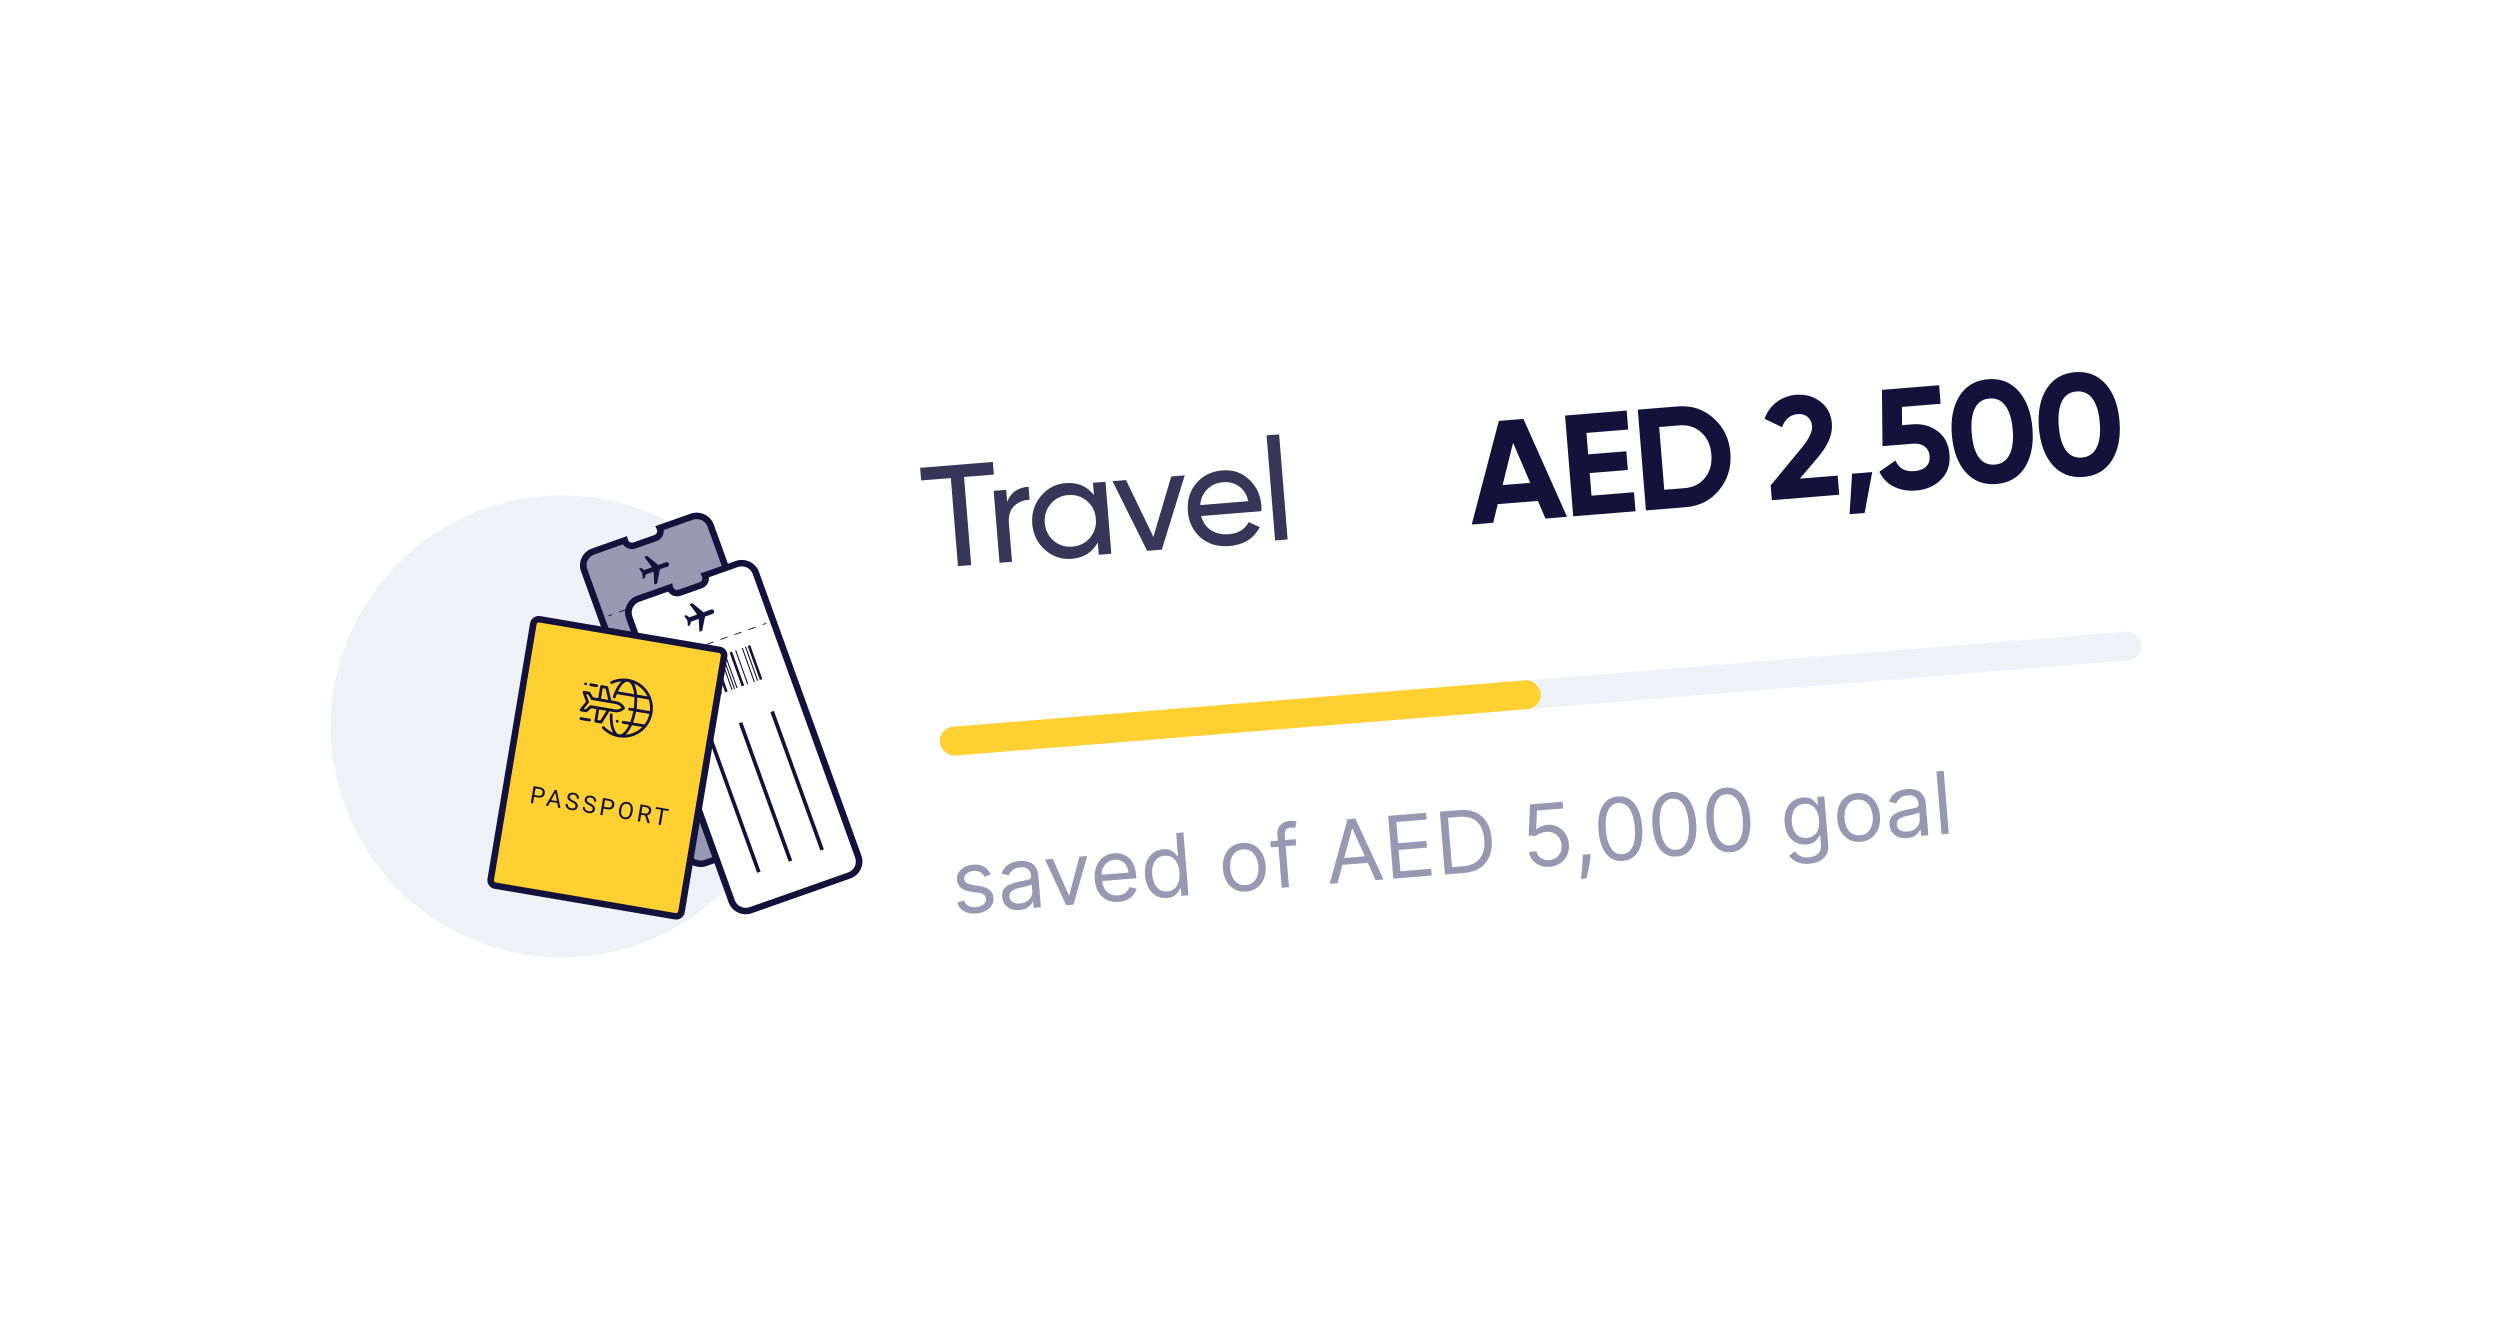 <svg width="274" height="147" viewBox="0 0 274 147" fill="none" xmlns="http://www.w3.org/2000/svg">
<g filter="url(#filter0_d_1_9851)">
<rect x="13.498" y="22.904" width="221.628" height="83.318" rx="18.993" transform="rotate(-4.634 13.498 22.904)" fill="white" shape-rendering="crispEdges"/>
<circle cx="51.571" cy="61.613" r="25.324" transform="rotate(-4.634 51.571 61.613)" fill="#EEF2F6"/>
<path fill-rule="evenodd" clip-rule="evenodd" d="M58.468 41.222C58.475 41.247 58.482 41.272 58.491 41.296C58.642 41.715 59.11 41.933 59.536 41.783L61.847 40.968C62.273 40.818 62.496 40.357 62.344 39.938C62.336 39.913 62.326 39.89 62.315 39.867L65.803 38.637C66.654 38.337 67.589 38.773 67.892 39.611L79.121 70.712C79.423 71.55 78.978 72.473 78.127 72.773L67.338 76.576C66.487 76.876 65.552 76.44 65.249 75.602L54.021 44.501C53.718 43.663 54.163 42.74 55.014 42.44L58.468 41.222Z" fill="#9898B3"/>
<path fill-rule="evenodd" clip-rule="evenodd" d="M67.55 39.729C67.313 39.072 66.583 38.736 65.925 38.968L62.747 40.088C62.802 40.605 62.494 41.114 61.969 41.3L59.657 42.114C59.132 42.3 58.567 42.098 58.276 41.664L55.136 42.772C54.475 43.004 54.124 43.724 54.362 44.382L65.591 75.484C65.828 76.141 66.557 76.477 67.216 76.245L78.005 72.441C78.665 72.209 79.016 71.489 78.779 70.831L67.55 39.729ZM65.681 38.305C66.724 37.938 67.865 38.474 68.233 39.492L79.462 70.594C79.829 71.611 79.291 72.737 78.249 73.104L67.46 76.907C66.416 77.275 65.275 76.739 64.907 75.721L53.679 44.619C53.312 43.602 53.85 42.476 54.892 42.109L58.722 40.758L58.819 41.135C58.823 41.149 58.827 41.163 58.833 41.178C58.919 41.416 59.18 41.534 59.414 41.452L61.725 40.637C61.96 40.554 62.089 40.296 62.002 40.056C61.997 40.041 61.992 40.028 61.985 40.015L61.821 39.666L65.681 38.305Z" fill="#14123B"/>
<path d="M65.285 48.234L65.014 48.331L66.341 52.051L66.612 51.955L65.285 48.234Z" fill="#14123B"/>
<path d="M65.737 48.074L65.625 48.114L66.952 51.835L67.065 51.795L65.737 48.074Z" fill="#14123B"/>
<path d="M64.291 48.589L64.178 48.63L65.505 52.35L65.618 52.31L64.291 48.589Z" fill="#14123B"/>
<path d="M64.563 48.494L64.45 48.535L65.777 52.255L65.89 52.215L64.563 48.494Z" fill="#14123B"/>
<path d="M66.82 47.686L66.707 47.726L68.034 51.446L68.147 51.406L66.82 47.686Z" fill="#14123B"/>
<path d="M66.459 47.817L66.346 47.858L67.674 51.578L67.787 51.538L66.459 47.817Z" fill="#14123B"/>
<path d="M67.274 47.525L67.003 47.621L68.33 51.342L68.601 51.245L67.274 47.525Z" fill="#14123B"/>
<path d="M64.021 48.689L63.908 48.729L65.236 52.449L65.349 52.409L64.021 48.689Z" fill="#14123B"/>
<path d="M61.401 49.625L61.13 49.722L62.458 53.443L62.728 53.346L61.401 49.625Z" fill="#14123B"/>
<path d="M60.649 49.946L60.288 50.075L61.615 53.795L61.976 53.666L60.649 49.946Z" fill="#14123B"/>
<path d="M60.135 50.075L60.023 50.116L61.35 53.836L61.463 53.796L60.135 50.075Z" fill="#14123B"/>
<path d="M59.865 50.174L59.595 50.271L60.922 53.992L61.193 53.895L59.865 50.174Z" fill="#14123B"/>
<path d="M62.306 49.3L62.035 49.397L63.362 53.117L63.633 53.02L62.306 49.3Z" fill="#14123B"/>
<path d="M61.762 49.495L61.491 49.591L62.818 53.312L63.089 53.215L61.762 49.495Z" fill="#14123B"/>
<path d="M62.844 49.106L62.574 49.203L63.901 52.923L64.172 52.826L62.844 49.106Z" fill="#14123B"/>
<path d="M63.478 48.882L63.207 48.979L64.535 52.699L64.805 52.602L63.478 48.882Z" fill="#14123B"/>
<path d="M63.314 43.774C63.36 43.902 63.293 44.053 63.17 44.097L62.324 44.401L62.015 45.956L61.708 46.066L61.633 44.651L60.787 44.955L60.672 45.358L60.441 45.441L60.394 44.826L60.039 44.323L60.27 44.24L60.615 44.476L61.461 44.172L60.617 43.032L60.925 42.922L62.152 43.922L62.998 43.618C63.121 43.574 63.269 43.646 63.314 43.774Z" fill="#14123B"/>
<path fill-rule="evenodd" clip-rule="evenodd" d="M57.093 49.403L56.708 49.539L56.673 49.444L57.059 49.309L57.093 49.403ZM58.634 48.86L57.864 49.132L57.829 49.037L58.6 48.765L58.634 48.86ZM60.175 48.317L59.405 48.588L59.37 48.493L60.141 48.222L60.175 48.317ZM61.717 47.773L60.946 48.045L60.912 47.95L61.682 47.679L61.717 47.773ZM63.258 47.23L62.487 47.502L62.453 47.407L63.224 47.135L63.258 47.23ZM64.799 46.687L64.028 46.958L63.994 46.864L64.765 46.592L64.799 46.687ZM66.34 46.143L65.57 46.415L65.535 46.32L66.306 46.049L66.34 46.143ZM67.881 45.6L67.111 45.872L67.076 45.777L67.847 45.505L67.881 45.6ZM69.037 45.193L68.652 45.328L68.618 45.234L69.003 45.098L69.037 45.193Z" fill="#14123B"/>
<path d="M66.022 56.089L66.407 55.953L71.884 71.125L71.499 71.261L66.022 56.089Z" fill="#14123B"/>
<path d="M62.555 57.312L62.94 57.176L68.417 72.347L68.032 72.483L62.555 57.312Z" fill="#14123B"/>
<path d="M69.49 54.866L69.876 54.73L75.353 69.902L74.968 70.038L69.49 54.866Z" fill="#14123B"/>
<path fill-rule="evenodd" clip-rule="evenodd" d="M63.414 46.403C63.421 46.427 63.428 46.452 63.437 46.477C63.588 46.895 64.056 47.113 64.481 46.963L66.793 46.148C67.219 45.998 67.441 45.537 67.29 45.118C67.281 45.094 67.271 45.07 67.26 45.047L70.749 43.817C71.6 43.517 72.535 43.953 72.838 44.791L84.066 75.893C84.369 76.731 83.924 77.653 83.073 77.953L72.284 81.756C71.433 82.056 70.498 81.621 70.195 80.783L58.966 49.681C58.664 48.843 59.109 47.92 59.96 47.62L63.414 46.403Z" fill="white"/>
<path fill-rule="evenodd" clip-rule="evenodd" d="M72.497 44.908C72.26 44.251 71.531 43.916 70.872 44.148L67.695 45.268C67.749 45.785 67.442 46.294 66.917 46.479L64.605 47.294C64.079 47.479 63.514 47.277 63.223 46.844L60.083 47.951C59.423 48.184 59.072 48.904 59.309 49.562L70.538 80.664C70.775 81.321 71.505 81.657 72.163 81.424L82.952 77.621C83.613 77.388 83.964 76.669 83.726 76.01L72.497 44.908ZM70.628 43.485C71.672 43.117 72.813 43.653 73.181 44.672L84.409 75.774C84.777 76.791 84.238 77.916 83.196 78.284L72.407 82.087C71.364 82.455 70.223 81.919 69.855 80.9L58.626 49.798C58.259 48.781 58.797 47.656 59.839 47.288L63.67 45.938L63.767 46.315C63.771 46.33 63.775 46.344 63.78 46.358C63.866 46.596 64.128 46.714 64.361 46.632L66.673 45.816C66.908 45.734 67.036 45.475 66.95 45.236C66.945 45.222 66.939 45.208 66.933 45.195L66.768 44.846L70.628 43.485Z" fill="#14123B"/>
<path d="M70.233 53.414L69.962 53.511L71.289 57.231L71.56 57.134L70.233 53.414Z" fill="#14123B"/>
<path d="M70.685 53.254L70.572 53.294L71.899 57.015L72.012 56.974L70.685 53.254Z" fill="#14123B"/>
<path d="M69.238 53.769L69.125 53.809L70.453 57.53L70.565 57.489L69.238 53.769Z" fill="#14123B"/>
<path d="M69.51 53.674L69.397 53.714L70.724 57.435L70.837 57.395L69.51 53.674Z" fill="#14123B"/>
<path d="M71.767 52.865L71.654 52.906L72.981 56.626L73.094 56.586L71.767 52.865Z" fill="#14123B"/>
<path d="M71.407 52.997L71.294 53.037L72.621 56.758L72.734 56.717L71.407 52.997Z" fill="#14123B"/>
<path d="M72.221 52.704L71.951 52.801L73.278 56.522L73.549 56.425L72.221 52.704Z" fill="#14123B"/>
<path d="M68.969 53.868L68.856 53.909L70.183 57.629L70.296 57.589L68.969 53.868Z" fill="#14123B"/>
<path d="M66.349 54.805L66.078 54.902L67.405 58.622L67.676 58.526L66.349 54.805Z" fill="#14123B"/>
<path d="M65.596 55.125L65.235 55.254L66.562 58.975L66.923 58.846L65.596 55.125Z" fill="#14123B"/>
<path d="M65.083 55.255L64.97 55.295L66.297 59.016L66.41 58.976L65.083 55.255Z" fill="#14123B"/>
<path d="M64.813 55.354L64.542 55.451L65.869 59.172L66.14 59.075L64.813 55.354Z" fill="#14123B"/>
<path d="M67.253 54.48L66.982 54.576L68.309 58.297L68.581 58.2L67.253 54.48Z" fill="#14123B"/>
<path d="M66.709 54.674L66.438 54.771L67.766 58.492L68.036 58.395L66.709 54.674Z" fill="#14123B"/>
<path d="M67.792 54.286L67.521 54.383L68.848 58.103L69.119 58.006L67.792 54.286Z" fill="#14123B"/>
<path d="M68.426 54.062L68.155 54.159L69.482 57.879L69.753 57.782L68.426 54.062Z" fill="#14123B"/>
<path d="M68.26 48.954C68.305 49.082 68.239 49.233 68.115 49.277L67.27 49.581L66.961 51.136L66.653 51.246L66.579 49.831L65.733 50.135L65.617 50.538L65.387 50.621L65.34 50.007L64.985 49.503L65.216 49.42L65.561 49.656L66.406 49.352L65.563 48.213L65.871 48.102L67.098 49.102L67.943 48.798C68.067 48.754 68.215 48.827 68.26 48.954Z" fill="#14123B"/>
<path fill-rule="evenodd" clip-rule="evenodd" d="M62.04 54.583L61.655 54.719L61.621 54.624L62.006 54.488L62.04 54.583ZM63.581 54.04L62.811 54.311L62.777 54.217L63.547 53.945L63.581 54.04ZM65.123 53.496L64.352 53.768L64.318 53.673L65.088 53.402L65.123 53.496ZM66.664 52.953L65.893 53.225L65.859 53.13L66.63 52.858L66.664 52.953ZM68.205 52.41L67.434 52.681L67.4 52.587L68.171 52.315L68.205 52.41ZM69.746 51.866L68.976 52.138L68.941 52.043L69.712 51.772L69.746 51.866ZM71.287 51.323L70.517 51.595L70.483 51.5L71.253 51.228L71.287 51.323ZM72.829 50.78L72.058 51.051L72.024 50.957L72.794 50.685L72.829 50.78ZM73.984 50.372L73.599 50.508L73.565 50.413L73.95 50.278L73.984 50.372Z" fill="#14123B"/>
<path d="M70.967 61.27L71.352 61.134L76.829 76.306L76.444 76.442L70.967 61.27Z" fill="#14123B"/>
<path d="M67.5 62.492L67.885 62.356L73.362 77.528L72.977 77.664L67.5 62.492Z" fill="#14123B"/>
<path d="M74.436 60.047L74.821 59.911L80.298 75.083L79.913 75.219L74.436 60.047Z" fill="#14123B"/>
<path d="M48.454 50.362L43.783 78.379C43.728 78.705 43.947 79.014 44.271 79.07L64.006 82.424C64.33 82.479 64.636 82.259 64.691 81.933L69.362 53.916C69.417 53.59 69.198 53.281 68.874 53.226L49.139 49.872C48.815 49.816 48.508 50.036 48.454 50.362Z" fill="#FFD032"/>
<path fill-rule="evenodd" clip-rule="evenodd" d="M44.139 78.44C44.114 78.584 44.211 78.701 44.328 78.721L64.063 82.076C64.18 82.096 64.31 82.016 64.334 81.873L69.005 53.856C69.029 53.712 68.933 53.594 68.816 53.574L49.081 50.22C48.964 50.2 48.834 50.279 48.81 50.423L44.139 78.44ZM44.212 79.418C43.682 79.328 43.341 78.827 43.426 78.319L48.097 50.302C48.182 49.793 48.666 49.433 49.197 49.524L68.932 52.878C69.462 52.968 69.803 53.468 69.718 53.977L65.047 81.994C64.962 82.502 64.478 82.862 63.947 82.772L44.212 79.418Z" fill="#14123B"/>
<path d="M49.607 68.517C49.511 68.394 49.363 68.315 49.16 68.28L48.482 68.165L48.175 70.014L48.418 70.055L48.538 69.332L48.972 69.405C49.178 69.44 49.347 69.419 49.473 69.34C49.601 69.263 49.679 69.134 49.711 68.954C49.739 68.784 49.705 68.639 49.607 68.517V68.517ZM49.468 68.914C49.448 69.032 49.398 69.115 49.319 69.165C49.24 69.213 49.136 69.227 49.007 69.205L48.571 69.132L48.693 68.406L49.142 68.483C49.261 68.505 49.35 68.555 49.408 68.634C49.466 68.71 49.486 68.805 49.468 68.914V68.914Z" fill="#14123B"/>
<path d="M51.029 68.599L50.815 68.562L49.806 70.291L50.056 70.334L50.308 69.878L51.079 70.01L51.172 70.522L51.423 70.566L51.029 68.599V68.599ZM50.415 69.692L50.87 68.88L51.04 69.799L50.415 69.692Z" fill="#14123B"/>
<path d="M53.459 69.562C53.475 69.46 53.462 69.36 53.423 69.264C53.383 69.169 53.318 69.088 53.227 69.022C53.138 68.955 53.03 68.912 52.903 68.891C52.717 68.859 52.56 68.881 52.429 68.956C52.296 69.033 52.219 69.143 52.194 69.288C52.173 69.417 52.202 69.533 52.281 69.638C52.363 69.742 52.501 69.841 52.699 69.936C52.857 70.012 52.963 70.079 53.017 70.141C53.073 70.201 53.091 70.276 53.077 70.368C53.062 70.458 53.016 70.523 52.938 70.564C52.861 70.605 52.759 70.615 52.633 70.594C52.494 70.57 52.389 70.52 52.319 70.439C52.249 70.361 52.222 70.265 52.24 70.155L51.997 70.113C51.979 70.221 51.992 70.321 52.038 70.415C52.083 70.51 52.156 70.593 52.256 70.659C52.36 70.726 52.473 70.771 52.597 70.791C52.793 70.824 52.956 70.806 53.087 70.736C53.218 70.667 53.295 70.555 53.319 70.405C53.337 70.312 53.33 70.227 53.299 70.151C53.268 70.074 53.216 70.002 53.137 69.935C53.061 69.87 52.95 69.8 52.803 69.731C52.658 69.664 52.557 69.595 52.503 69.533C52.449 69.471 52.426 69.402 52.44 69.327C52.454 69.232 52.502 69.164 52.577 69.124C52.652 69.081 52.749 69.07 52.87 69.09C52.999 69.112 53.091 69.161 53.151 69.237C53.212 69.314 53.234 69.408 53.214 69.52L53.459 69.562V69.562Z" fill="#14123B"/>
<path d="M55.342 69.881C55.358 69.779 55.347 69.679 55.308 69.584C55.268 69.489 55.203 69.408 55.112 69.341C55.021 69.277 54.912 69.232 54.786 69.21C54.602 69.181 54.443 69.201 54.312 69.278C54.181 69.353 54.102 69.463 54.079 69.61C54.055 69.737 54.087 69.853 54.166 69.957C54.245 70.061 54.386 70.161 54.582 70.256C54.74 70.331 54.846 70.402 54.902 70.461C54.956 70.521 54.976 70.595 54.962 70.688C54.945 70.778 54.901 70.843 54.824 70.883C54.746 70.924 54.644 70.935 54.515 70.913C54.379 70.89 54.274 70.839 54.204 70.759C54.132 70.681 54.105 70.587 54.125 70.475L53.882 70.433C53.864 70.54 53.877 70.643 53.921 70.735C53.968 70.83 54.041 70.912 54.141 70.978C54.242 71.046 54.356 71.091 54.482 71.113C54.676 71.144 54.838 71.126 54.97 71.056C55.101 70.986 55.18 70.874 55.205 70.725C55.219 70.632 55.212 70.547 55.184 70.47C55.153 70.394 55.099 70.322 55.022 70.254C54.943 70.189 54.833 70.12 54.688 70.053C54.543 69.983 54.442 69.915 54.388 69.853C54.331 69.791 54.311 69.721 54.324 69.646C54.339 69.552 54.385 69.484 54.46 69.443C54.537 69.4 54.634 69.39 54.753 69.41C54.882 69.431 54.976 69.48 55.036 69.557C55.096 69.633 55.116 69.727 55.099 69.84L55.342 69.881V69.881Z" fill="#14123B"/>
<path d="M57.221 69.811C57.123 69.688 56.975 69.609 56.774 69.576L56.097 69.461L55.787 71.308L56.03 71.349L56.15 70.626L56.584 70.699C56.792 70.734 56.959 70.713 57.085 70.636C57.213 70.557 57.293 70.43 57.323 70.25C57.351 70.081 57.317 69.933 57.221 69.811ZM57.08 70.211C57.06 70.326 57.01 70.408 56.931 70.459C56.852 70.507 56.748 70.523 56.619 70.499L56.182 70.426L56.305 69.7L56.754 69.777C56.873 69.799 56.963 69.851 57.02 69.928C57.078 70.007 57.098 70.101 57.08 70.211Z" fill="#14123B"/>
<path d="M59.335 70.415C59.296 70.268 59.228 70.151 59.128 70.061C59.028 69.97 58.903 69.911 58.757 69.886C58.61 69.861 58.477 69.877 58.352 69.929C58.229 69.983 58.123 70.073 58.038 70.198C57.956 70.325 57.899 70.475 57.87 70.655L57.846 70.787C57.819 70.962 57.824 71.121 57.865 71.263C57.906 71.405 57.974 71.523 58.075 71.613C58.175 71.703 58.297 71.762 58.441 71.785C58.59 71.81 58.725 71.796 58.849 71.745C58.971 71.693 59.075 71.606 59.157 71.481C59.24 71.356 59.296 71.204 59.328 71.022L59.346 70.904C59.377 70.725 59.372 70.563 59.335 70.415V70.415ZM59.105 70.862L59.084 70.997C59.045 71.212 58.972 71.368 58.868 71.47C58.763 71.569 58.632 71.605 58.475 71.578C58.322 71.553 58.208 71.472 58.14 71.334C58.07 71.197 58.056 71.024 58.09 70.812L58.114 70.674C58.151 70.467 58.224 70.314 58.33 70.211C58.437 70.109 58.568 70.069 58.72 70.096C58.879 70.123 58.99 70.202 59.06 70.334C59.127 70.467 59.143 70.643 59.105 70.862Z" fill="#14123B"/>
<path d="M61.267 70.485C61.172 70.372 61.02 70.299 60.813 70.261L60.206 70.16L59.896 72.007L60.141 72.048L60.264 71.3L60.696 71.373L60.97 72.191L61.23 72.233L61.234 72.218L60.932 71.362C61.05 71.337 61.146 71.288 61.223 71.213C61.298 71.138 61.346 71.043 61.364 70.928C61.396 70.748 61.362 70.598 61.267 70.485V70.485ZM61.121 70.886C61.105 70.991 61.055 71.069 60.974 71.12C60.892 71.17 60.791 71.186 60.671 71.164L60.299 71.1L60.416 70.399L60.786 70.463C60.915 70.484 61.007 70.533 61.064 70.605C61.121 70.677 61.141 70.771 61.121 70.886V70.886Z" fill="#14123B"/>
<path d="M63.039 70.642L61.898 70.447L61.863 70.646L62.453 70.746L62.178 72.395L62.419 72.435L62.694 70.786L63.1 70.856L63.284 70.888L63.317 70.688L63.039 70.642Z" fill="#14123B"/>
<path d="M60.959 57.727C60.476 57.047 59.777 56.604 59.015 56.436C58.344 56.289 57.628 56.357 56.969 56.669C56.891 56.705 56.857 56.798 56.893 56.877C56.931 56.953 57.021 56.987 57.099 56.951C57.427 56.797 57.769 56.707 58.115 56.682C58.042 56.747 57.969 56.822 57.898 56.909C57.615 57.252 57.367 57.745 57.177 58.336C57.15 58.417 57.196 58.505 57.276 58.533C57.359 58.558 57.446 58.514 57.471 58.433C57.513 58.309 57.554 58.188 57.599 58.073L59.529 58.402C59.545 58.787 59.523 59.208 59.46 59.639L59.033 59.565C58.949 59.552 58.868 59.608 58.855 59.693C58.84 59.778 58.898 59.859 58.982 59.872L59.409 59.946C59.329 60.373 59.212 60.779 59.073 61.138L58.316 61.01C58.232 60.994 58.151 61.053 58.138 61.137C58.123 61.222 58.181 61.301 58.265 61.317L58.945 61.431C58.878 61.572 58.808 61.704 58.732 61.825C58.459 62.261 58.166 62.502 57.911 62.5C57.874 62.493 57.837 62.487 57.797 62.48C57.377 62.342 57.103 61.465 57.142 60.346C57.145 60.26 57.078 60.189 56.992 60.186C56.906 60.183 56.833 60.251 56.83 60.335C56.811 60.976 56.882 61.544 57.037 61.98C57.078 62.095 57.123 62.197 57.175 62.289C56.83 62.14 56.509 61.919 56.236 61.634C56.177 61.57 56.079 61.568 56.018 61.627C55.954 61.686 55.952 61.785 56.011 61.849C56.49 62.352 57.119 62.685 57.801 62.802L57.803 62.802C57.875 62.813 57.947 62.825 58.021 62.831C58.795 62.909 59.571 62.701 60.205 62.248C60.337 62.154 60.46 62.05 60.576 61.94C61.068 61.459 61.394 60.837 61.512 60.145C61.653 59.291 61.456 58.433 60.959 57.727V57.727ZM60.707 57.907C60.801 58.043 60.883 58.184 60.954 58.328L59.82 58.134C59.802 57.937 59.772 57.747 59.733 57.57C59.673 57.312 59.591 57.094 59.494 56.917C59.966 57.125 60.389 57.46 60.707 57.907V57.907ZM57.727 57.78C57.852 57.513 57.992 57.283 58.137 57.106C58.373 56.821 58.614 56.681 58.817 56.716C58.946 56.737 59.066 56.829 59.169 56.98C59.277 57.137 59.366 57.361 59.43 57.639C59.461 57.779 59.485 57.925 59.503 58.081L59.48 58.078L57.727 57.78ZM60.025 61.994C59.584 62.308 59.077 62.485 58.564 62.524C58.712 62.389 58.856 62.212 58.995 61.991C59.09 61.838 59.179 61.669 59.26 61.485L60.396 61.678C60.283 61.793 60.157 61.897 60.025 61.994V61.994ZM60.638 61.403L60.412 61.364L59.383 61.189C59.522 60.826 59.634 60.423 59.714 59.997L60.039 60.052L61.175 60.246C61.083 60.672 60.899 61.066 60.638 61.403V61.403ZM61.229 59.939L59.946 59.72L59.765 59.69C59.788 59.543 59.803 59.399 59.816 59.258C59.84 58.98 59.847 58.711 59.839 58.456L61.094 58.669C61.23 59.074 61.277 59.506 61.229 59.939V59.939Z" fill="#14123B"/>
<path d="M57.775 60.963C57.75 60.93 57.714 60.906 57.674 60.899C57.635 60.893 57.591 60.901 57.559 60.926C57.527 60.951 57.503 60.987 57.496 61.027C57.49 61.067 57.498 61.111 57.523 61.143C57.547 61.175 57.584 61.2 57.623 61.206C57.663 61.213 57.706 61.205 57.739 61.18C57.771 61.155 57.795 61.118 57.801 61.079C57.808 61.039 57.8 60.995 57.775 60.963Z" fill="#14123B"/>
<path d="M58.473 59.532C58.285 59.175 57.94 58.925 57.545 58.856L56.99 58.763L56.657 57.312C56.642 57.252 56.594 57.204 56.532 57.194L55.954 57.096C55.87 57.083 55.791 57.139 55.776 57.224L55.561 58.519L55.003 58.424L54.693 57.888C54.67 57.848 54.628 57.822 54.584 57.813L54.033 57.72C53.978 57.709 53.924 57.731 53.888 57.773C53.855 57.815 53.845 57.875 53.864 57.925L54.219 58.904L53.566 59.711C53.53 59.753 53.52 59.813 53.541 59.865C53.56 59.915 53.605 59.954 53.66 59.964L54.21 60.057C54.255 60.063 54.3 60.052 54.337 60.022L54.803 59.618L55.361 59.713L55.146 61.008C55.131 61.093 55.189 61.175 55.273 61.188L55.849 61.286C55.911 61.298 55.972 61.269 56.007 61.217L56.79 59.956L57.346 60.049C57.453 60.068 57.558 60.072 57.663 60.063C57.952 60.04 58.228 59.921 58.442 59.719C58.492 59.671 58.505 59.593 58.473 59.532ZM56.057 57.43L56.377 57.485L56.66 58.706L55.866 58.571L56.057 57.43ZM55.798 60.963L55.475 60.908L55.667 59.764L56.46 59.899L55.798 60.963ZM57.397 59.742L54.807 59.302C54.807 59.302 54.789 59.296 54.78 59.294C54.735 59.291 54.692 59.304 54.66 59.331L54.189 59.736L53.973 59.7L54.514 59.033C54.55 58.99 54.559 58.933 54.541 58.88L54.245 58.072L54.461 58.109L54.774 58.647C54.796 58.685 54.833 58.711 54.875 58.72L54.905 58.725L57.495 59.166C57.752 59.209 57.985 59.357 58.134 59.569C57.924 59.722 57.655 59.785 57.397 59.742V59.742Z" fill="#14123B"/>
<path d="M54.313 56.862C54.288 56.83 54.252 56.805 54.212 56.799C54.173 56.792 54.129 56.801 54.097 56.825C54.065 56.85 54.041 56.887 54.034 56.926C54.028 56.966 54.036 57.01 54.061 57.042C54.086 57.075 54.122 57.099 54.161 57.106C54.201 57.112 54.245 57.104 54.277 57.079C54.309 57.054 54.333 57.018 54.34 56.978C54.346 56.938 54.338 56.895 54.313 56.862Z" fill="#14123B"/>
<path d="M55.416 57.004L54.767 56.894C54.682 56.879 54.601 56.937 54.588 57.022C54.576 57.106 54.631 57.188 54.715 57.201L55.365 57.31C55.45 57.326 55.531 57.268 55.543 57.183C55.556 57.098 55.501 57.017 55.416 57.004Z" fill="#14123B"/>
<path d="M54.637 60.764L53.695 60.604C53.61 60.589 53.529 60.647 53.517 60.731C53.504 60.816 53.559 60.898 53.644 60.911L54.586 61.071C54.671 61.086 54.752 61.028 54.764 60.943C54.777 60.858 54.721 60.777 54.637 60.764Z" fill="#14123B"/>
<path d="M98.814 32.626L98.926 34.015L95.66 34.279L96.443 43.934L94.992 44.052L94.209 34.397L90.959 34.66L90.847 33.272L98.814 32.626ZM100.386 37.009C100.759 35.994 101.54 35.438 102.729 35.342L102.845 36.778C102.169 36.801 101.605 37.026 101.153 37.455C100.701 37.883 100.51 38.528 100.579 39.391L100.918 43.571L99.546 43.683L98.906 35.795L100.279 35.683L100.386 37.009ZM109.788 34.913L111.161 34.801L111.8 42.689L110.428 42.801L110.318 41.444C109.719 42.541 108.767 43.142 107.463 43.247C106.358 43.337 105.385 43.014 104.542 42.277C103.698 41.531 103.229 40.579 103.135 39.422C103.041 38.265 103.351 37.255 104.065 36.393C104.777 35.52 105.686 35.039 106.79 34.949C108.094 34.843 109.13 35.284 109.898 36.269L109.788 34.913ZM107.529 41.908C108.328 41.843 108.974 41.521 109.467 40.941C109.959 40.351 110.173 39.656 110.108 38.857C110.043 38.057 109.721 37.411 109.141 36.918C108.56 36.415 107.87 36.196 107.071 36.26C106.282 36.324 105.642 36.651 105.15 37.242C104.657 37.822 104.443 38.511 104.508 39.311C104.572 40.11 104.895 40.761 105.476 41.265C106.056 41.758 106.74 41.972 107.529 41.908ZM118.368 34.217L119.851 34.097L117.335 42.241L115.726 42.371L111.931 34.739L113.414 34.619L116.411 40.839L118.368 34.217ZM121.642 38.557C121.836 39.251 122.201 39.772 122.737 40.12C123.284 40.467 123.931 40.611 124.678 40.55C125.719 40.466 126.445 40.02 126.856 39.214L128.077 39.782C127.406 41.033 126.297 41.721 124.751 41.846C123.499 41.948 122.448 41.641 121.596 40.927C120.754 40.201 120.284 39.239 120.187 38.04C120.09 36.851 120.394 35.832 121.098 34.981C121.802 34.13 122.764 33.655 123.984 33.556C125.141 33.462 126.115 33.796 126.907 34.557C127.709 35.307 128.157 36.256 128.25 37.402C128.266 37.602 128.267 37.808 128.252 38.021L121.642 38.557ZM124.089 34.849C123.352 34.909 122.759 35.169 122.31 35.629C121.859 36.078 121.604 36.654 121.545 37.358L126.814 36.931C126.638 36.194 126.297 35.65 125.792 35.299C125.288 34.948 124.72 34.798 124.089 34.849ZM129.751 41.234L128.818 29.718L130.19 29.607L131.124 41.123L129.751 41.234Z" fill="#373659"/>
<path d="M159.38 38.833L158.556 36.899L154.154 37.256L153.653 39.297L151.302 39.488L154.272 28.131L156.97 27.913L161.746 38.641L159.38 38.833ZM154.684 35.164L157.713 34.919L155.832 30.53L154.684 35.164ZM164.432 36.327L169.086 35.95L169.255 38.033L162.424 38.586L161.529 27.543L168.281 26.996L168.45 29.078L163.875 29.449L164.065 31.8L168.246 31.461L168.412 33.512L164.231 33.851L164.432 36.327ZM173.886 26.542C175.4 26.419 176.705 26.848 177.801 27.828C178.907 28.808 179.524 30.076 179.65 31.632C179.776 33.189 179.372 34.54 178.438 35.684C177.514 36.829 176.295 37.462 174.781 37.585L170.395 37.94L169.5 26.897L173.886 26.542ZM174.612 35.502C175.569 35.425 176.322 35.046 176.87 34.367C177.418 33.676 177.65 32.821 177.567 31.801C177.485 30.781 177.118 29.98 176.467 29.397C175.816 28.804 175.012 28.546 174.054 28.624L171.846 28.803L172.403 35.681L174.612 35.502ZM184.197 36.822L184.066 35.197L187.521 31.01C188.291 30.058 188.652 29.288 188.605 28.699C188.57 28.268 188.405 27.932 188.11 27.691C187.826 27.45 187.473 27.346 187.053 27.38C186.222 27.447 185.641 27.928 185.312 28.823L183.395 27.899C183.68 27.113 184.133 26.494 184.753 26.042C185.372 25.589 186.071 25.332 186.85 25.268C187.849 25.188 188.732 25.434 189.498 26.007C190.263 26.569 190.689 27.382 190.775 28.444C190.868 29.59 190.359 30.817 189.247 32.125L187.261 34.461L191.41 34.125L191.58 36.223L184.197 36.822ZM195.194 33.739L194.366 38.221L192.71 38.355L192.986 33.918L195.194 33.739ZM199.603 28.506C200.665 28.42 201.585 28.669 202.362 29.252C203.139 29.824 203.574 30.678 203.666 31.814C203.758 32.95 203.446 33.869 202.73 34.573C202.025 35.276 201.12 35.672 200.016 35.762C199.122 35.834 198.317 35.698 197.601 35.354C196.885 35.01 196.343 34.461 195.975 33.707L197.748 32.468C198.093 33.329 198.792 33.717 199.843 33.632C200.401 33.587 200.821 33.42 201.105 33.133C201.398 32.834 201.526 32.453 201.489 31.99C201.452 31.538 201.27 31.187 200.943 30.939C200.616 30.69 200.189 30.587 199.663 30.629L196.319 30.901L196.263 24.728L202.526 24.22L202.691 26.255L198.448 26.599L198.467 28.599L199.603 28.506ZM208.805 35.049C207.427 35.161 206.302 34.728 205.429 33.751C204.565 32.762 204.063 31.4 203.923 29.665C203.782 27.93 204.058 26.51 204.752 25.405C205.456 24.29 206.497 23.676 207.874 23.564C209.263 23.452 210.389 23.89 211.252 24.879C212.115 25.857 212.616 27.213 212.757 28.949C212.898 30.684 212.622 32.109 211.928 33.224C211.235 34.328 210.194 34.937 208.805 35.049ZM206.886 32.14C207.314 32.719 207.896 32.979 208.633 32.92C209.369 32.86 209.901 32.505 210.229 31.853C210.568 31.201 210.69 30.291 210.596 29.124C210.5 27.946 210.233 27.063 209.793 26.474C209.364 25.884 208.782 25.619 208.046 25.678C207.309 25.738 206.777 26.093 206.449 26.745C206.121 27.396 206.004 28.311 206.1 29.488C206.195 30.666 206.457 31.55 206.886 32.14ZM218.348 34.276C216.97 34.388 215.845 33.955 214.971 32.977C214.108 31.989 213.606 30.627 213.465 28.892C213.324 27.156 213.601 25.736 214.295 24.632C214.999 23.516 216.039 22.903 217.417 22.791C218.805 22.678 219.931 23.117 220.795 24.105C221.657 25.083 222.159 26.44 222.3 28.175C222.44 29.911 222.164 31.336 221.471 32.451C220.777 33.555 219.736 34.163 218.348 34.276ZM216.429 31.367C216.857 31.946 217.439 32.206 218.175 32.146C218.911 32.087 219.444 31.731 219.772 31.08C220.111 30.428 220.233 29.518 220.138 28.351C220.043 27.173 219.775 26.289 219.336 25.7C218.907 25.11 218.325 24.845 217.588 24.905C216.852 24.965 216.32 25.32 215.992 25.971C215.663 26.622 215.547 27.537 215.642 28.715C215.738 29.893 216 30.777 216.429 31.367Z" fill="#14123B"/>
<rect x="92.871" y="61.778" width="132.161" height="3.166" rx="1.583" transform="rotate(-4.634 92.871 61.778)" fill="#EEF2F6"/>
<rect x="92.871" y="61.778" width="66.081" height="3.166" rx="1.583" transform="rotate(-4.634 92.871 61.778)" fill="#FFD032"/>
<path d="M98.585 77.846L97.889 78.105C97.835 77.99 97.759 77.88 97.663 77.775C97.569 77.668 97.444 77.583 97.29 77.521C97.136 77.459 96.944 77.437 96.713 77.456C96.397 77.482 96.14 77.576 95.941 77.739C95.744 77.899 95.655 78.09 95.673 78.312C95.689 78.509 95.773 78.659 95.926 78.762C96.079 78.864 96.31 78.941 96.621 78.993L97.403 79.119C97.874 79.194 98.232 79.337 98.477 79.55C98.722 79.76 98.859 80.045 98.888 80.406C98.912 80.702 98.848 80.973 98.697 81.22C98.547 81.467 98.327 81.67 98.035 81.829C97.744 81.988 97.397 82.083 96.996 82.116C96.47 82.159 96.025 82.08 95.661 81.879C95.297 81.678 95.052 81.362 94.924 80.93L95.662 80.681C95.756 80.953 95.909 81.151 96.119 81.273C96.332 81.396 96.601 81.444 96.926 81.418C97.296 81.388 97.583 81.286 97.788 81.111C97.995 80.934 98.089 80.735 98.071 80.513C98.056 80.334 97.981 80.189 97.846 80.078C97.711 79.965 97.51 79.888 97.246 79.849L96.369 79.717C95.887 79.643 95.525 79.498 95.284 79.281C95.046 79.061 94.912 78.773 94.883 78.416C94.859 78.125 94.92 77.861 95.066 77.624C95.213 77.386 95.424 77.192 95.698 77.041C95.975 76.89 96.295 76.8 96.658 76.77C97.169 76.729 97.579 76.808 97.888 77.009C98.2 77.209 98.433 77.488 98.585 77.846ZM101.728 81.746C101.4 81.772 101.099 81.735 100.822 81.633C100.545 81.529 100.319 81.366 100.143 81.144C99.967 80.919 99.865 80.638 99.838 80.302C99.814 80.006 99.853 79.762 99.954 79.569C100.056 79.373 100.2 79.215 100.386 79.094C100.572 78.973 100.781 78.877 101.012 78.806C101.246 78.733 101.481 78.671 101.718 78.62C102.028 78.555 102.28 78.504 102.474 78.468C102.669 78.429 102.809 78.381 102.895 78.322C102.983 78.263 103.021 78.17 103.011 78.042L103.009 78.015C102.982 77.683 102.87 77.433 102.674 77.264C102.48 77.095 102.2 77.025 101.835 77.055C101.456 77.085 101.166 77.192 100.964 77.376C100.762 77.559 100.625 77.748 100.553 77.943L99.779 77.736C99.888 77.411 100.047 77.152 100.257 76.959C100.469 76.764 100.705 76.621 100.967 76.529C101.23 76.436 101.491 76.379 101.751 76.358C101.917 76.344 102.109 76.349 102.327 76.372C102.548 76.392 102.764 76.455 102.975 76.559C103.189 76.664 103.373 76.833 103.527 77.066C103.682 77.3 103.775 77.621 103.809 78.031L104.084 81.433L103.291 81.497L103.234 80.798L103.194 80.802C103.149 80.918 103.069 81.045 102.954 81.183C102.839 81.321 102.681 81.443 102.48 81.55C102.279 81.656 102.028 81.722 101.728 81.746ZM101.791 81.023C102.105 80.998 102.364 80.915 102.569 80.774C102.777 80.633 102.927 80.461 103.021 80.257C103.118 80.053 103.157 79.844 103.139 79.629L103.081 78.902C103.05 78.945 102.979 78.988 102.868 79.031C102.758 79.072 102.631 79.11 102.485 79.147C102.341 79.181 102.2 79.213 102.063 79.242C101.927 79.269 101.817 79.291 101.733 79.309C101.529 79.353 101.34 79.412 101.166 79.487C100.993 79.56 100.857 79.66 100.757 79.788C100.659 79.913 100.618 80.076 100.634 80.278C100.657 80.554 100.775 80.754 100.991 80.879C101.208 81.001 101.475 81.049 101.791 81.023ZM109.151 75.826L107.66 81.143L106.853 81.209L104.525 76.2L105.386 76.131L107.145 80.129L107.198 80.125L108.29 75.895L109.151 75.826ZM112.605 80.851C112.107 80.891 111.669 80.816 111.291 80.626C110.914 80.433 110.612 80.146 110.385 79.765C110.16 79.382 110.026 78.926 109.983 78.397C109.94 77.868 109.999 77.394 110.159 76.975C110.321 76.554 110.567 76.216 110.896 75.962C111.227 75.705 111.625 75.557 112.091 75.519C112.36 75.498 112.63 75.521 112.899 75.589C113.168 75.658 113.419 75.784 113.65 75.968C113.882 76.15 114.075 76.401 114.229 76.72C114.383 77.039 114.48 77.439 114.519 77.921L114.546 78.257L110.567 78.58L110.511 77.894L113.684 77.637C113.661 77.346 113.581 77.091 113.446 76.871C113.313 76.652 113.135 76.485 112.912 76.37C112.69 76.255 112.436 76.209 112.149 76.232C111.833 76.258 111.566 76.358 111.348 76.534C111.132 76.707 110.973 76.923 110.869 77.182C110.766 77.44 110.726 77.712 110.749 77.997L110.786 78.454C110.818 78.844 110.912 79.169 111.068 79.429C111.227 79.687 111.433 79.877 111.686 79.998C111.94 80.118 112.227 80.164 112.547 80.138C112.755 80.121 112.941 80.077 113.105 80.005C113.27 79.931 113.41 79.829 113.523 79.7C113.637 79.569 113.72 79.412 113.772 79.227L114.556 79.38C114.497 79.646 114.38 79.886 114.205 80.099C114.03 80.309 113.807 80.48 113.536 80.613C113.265 80.743 112.954 80.822 112.605 80.851ZM117.899 80.422C117.469 80.457 117.08 80.379 116.733 80.188C116.386 79.995 116.103 79.707 115.885 79.323C115.666 78.937 115.535 78.471 115.49 77.924C115.446 77.381 115.501 76.903 115.655 76.489C115.809 76.075 116.043 75.746 116.357 75.502C116.671 75.258 117.045 75.118 117.48 75.083C117.816 75.055 118.086 75.09 118.29 75.186C118.496 75.28 118.656 75.393 118.771 75.526C118.888 75.657 118.979 75.764 119.044 75.849L119.111 75.844L118.905 73.303L119.699 73.238L120.257 80.122L119.49 80.184L119.426 79.391L119.332 79.399C119.281 79.498 119.208 79.623 119.112 79.775C119.016 79.925 118.873 80.064 118.682 80.192C118.492 80.318 118.231 80.395 117.899 80.422ZM117.949 79.7C118.267 79.675 118.529 79.57 118.735 79.386C118.941 79.2 119.089 78.955 119.18 78.65C119.27 78.343 119.299 77.994 119.268 77.604C119.236 77.219 119.153 76.886 119.017 76.606C118.882 76.324 118.698 76.111 118.465 75.967C118.232 75.821 117.954 75.762 117.632 75.788C117.295 75.815 117.022 75.924 116.812 76.115C116.604 76.303 116.456 76.548 116.368 76.851C116.282 77.151 116.253 77.483 116.283 77.846C116.312 78.213 116.396 78.543 116.532 78.834C116.67 79.123 116.858 79.347 117.094 79.506C117.332 79.662 117.617 79.727 117.949 79.7ZM126.588 79.717C126.122 79.755 125.704 79.677 125.334 79.484C124.967 79.291 124.668 79.002 124.439 78.62C124.211 78.236 124.076 77.778 124.033 77.245C123.989 76.707 124.049 76.23 124.211 75.813C124.376 75.396 124.624 75.062 124.955 74.812C125.289 74.561 125.689 74.417 126.155 74.38C126.621 74.342 127.038 74.42 127.406 74.613C127.776 74.806 128.074 75.096 128.302 75.481C128.532 75.866 128.668 76.328 128.712 76.866C128.755 77.399 128.694 77.873 128.529 78.288C128.367 78.703 128.118 79.035 127.785 79.285C127.453 79.536 127.054 79.68 126.588 79.717ZM126.53 79.005C126.884 78.976 127.168 78.862 127.382 78.662C127.596 78.462 127.746 78.209 127.832 77.905C127.918 77.6 127.946 77.275 127.918 76.93C127.891 76.585 127.81 76.268 127.676 75.979C127.542 75.689 127.353 75.462 127.109 75.297C126.866 75.132 126.567 75.064 126.213 75.092C125.859 75.121 125.575 75.236 125.362 75.439C125.148 75.641 124.998 75.896 124.913 76.203C124.827 76.509 124.798 76.835 124.826 77.181C124.854 77.526 124.935 77.842 125.069 78.129C125.202 78.415 125.391 78.64 125.634 78.803C125.878 78.966 126.176 79.034 126.53 79.005ZM132.01 73.973L132.065 74.645L129.282 74.871L129.227 74.198L132.01 73.973ZM130.479 79.294L130.003 73.418C129.979 73.122 130.029 72.87 130.152 72.662C130.275 72.453 130.443 72.291 130.657 72.174C130.871 72.058 131.101 71.989 131.347 71.969C131.542 71.954 131.703 71.956 131.828 71.978C131.954 71.999 132.048 72.021 132.111 72.043L131.938 72.747C131.897 72.737 131.839 72.725 131.766 72.71C131.695 72.696 131.602 72.693 131.488 72.702C131.226 72.724 131.042 72.805 130.936 72.947C130.832 73.088 130.791 73.287 130.812 73.542L131.273 79.23L130.479 79.294ZM136.593 78.798L135.719 78.869L137.689 71.78L138.549 71.71L141.635 78.39L140.761 78.46L138.234 72.832L138.18 72.837L136.593 78.798ZM136.698 76.083L140.22 75.797L140.28 76.537L136.757 76.823L136.698 76.083ZM142.707 78.303L142.149 71.419L146.304 71.082L146.364 71.821L143.043 72.091L143.231 74.417L146.337 74.165L146.397 74.904L143.291 75.156L143.481 77.496L146.856 77.222L146.916 77.962L142.707 78.303ZM150.489 77.672L148.364 77.844L147.806 70.96L150.025 70.78C150.693 70.726 151.275 70.818 151.773 71.055C152.27 71.29 152.666 71.653 152.961 72.146C153.255 72.636 153.432 73.238 153.489 73.951C153.547 74.668 153.47 75.296 153.256 75.834C153.042 76.37 152.703 76.797 152.237 77.114C151.77 77.429 151.188 77.615 150.489 77.672ZM149.138 77.037L150.375 76.937C150.944 76.891 151.407 76.743 151.763 76.493C152.12 76.243 152.373 75.908 152.524 75.487C152.675 75.067 152.728 74.576 152.683 74.016C152.637 73.46 152.508 72.989 152.294 72.603C152.08 72.214 151.784 71.927 151.405 71.741C151.027 71.553 150.569 71.481 150.031 71.524L148.7 71.632L149.138 77.037ZM159.868 77.007C159.473 77.038 159.112 76.989 158.783 76.858C158.454 76.726 158.184 76.532 157.971 76.274C157.759 76.016 157.629 75.713 157.583 75.365L158.39 75.299C158.446 75.608 158.608 75.855 158.876 76.038C159.145 76.219 159.456 76.296 159.808 76.267C160.09 76.244 160.336 76.158 160.545 76.008C160.756 75.858 160.915 75.662 161.022 75.421C161.13 75.178 161.173 74.909 161.149 74.615C161.125 74.315 161.037 74.053 160.886 73.828C160.736 73.601 160.542 73.429 160.302 73.311C160.063 73.192 159.796 73.144 159.502 73.165C159.291 73.18 159.078 73.23 158.861 73.316C158.645 73.399 158.469 73.497 158.334 73.612L157.547 73.581L157.689 70.159L161.265 69.869L161.325 70.609L158.448 70.842L158.37 72.892L158.411 72.889C158.543 72.765 158.712 72.658 158.919 72.567C159.126 72.475 159.345 72.42 159.576 72.402C159.997 72.368 160.381 72.438 160.726 72.613C161.074 72.785 161.356 73.038 161.573 73.37C161.791 73.702 161.919 74.091 161.955 74.537C161.99 74.976 161.924 75.376 161.754 75.737C161.587 76.096 161.34 76.389 161.014 76.616C160.687 76.841 160.305 76.971 159.868 77.007ZM164.329 75.603L164.305 75.97C164.287 76.229 164.251 76.507 164.197 76.805C164.144 77.102 164.087 77.383 164.025 77.647C163.963 77.912 163.911 78.123 163.869 78.279L163.264 78.328C163.282 78.183 163.305 77.99 163.333 77.751C163.361 77.512 163.386 77.245 163.41 76.95C163.436 76.656 163.452 76.357 163.459 76.052L163.469 75.673L164.329 75.603ZM167.875 76.358C167.368 76.399 166.926 76.296 166.547 76.049C166.168 75.8 165.863 75.42 165.632 74.909C165.401 74.395 165.255 73.764 165.195 73.016C165.134 72.272 165.177 71.629 165.322 71.087C165.47 70.542 165.711 70.117 166.045 69.81C166.38 69.501 166.799 69.326 167.301 69.285C167.803 69.245 168.244 69.35 168.623 69.601C169.004 69.85 169.31 70.231 169.541 70.745C169.774 71.256 169.921 71.883 169.981 72.627C170.042 73.376 169.999 74.022 169.854 74.566C169.709 75.108 169.469 75.532 169.135 75.839C168.801 76.144 168.381 76.317 167.875 76.358ZM167.815 75.618C168.317 75.577 168.687 75.304 168.925 74.797C169.164 74.291 169.247 73.589 169.174 72.693C169.126 72.097 169.021 71.594 168.859 71.186C168.7 70.777 168.493 70.472 168.237 70.272C167.984 70.071 167.692 69.984 167.36 70.011C166.863 70.052 166.494 70.329 166.253 70.842C166.013 71.353 165.929 72.056 166.001 72.95C166.05 73.546 166.153 74.047 166.313 74.454C166.472 74.861 166.678 75.163 166.931 75.362C167.186 75.56 167.481 75.645 167.815 75.618ZM173.79 75.878C173.284 75.919 172.841 75.816 172.463 75.57C172.084 75.321 171.779 74.94 171.548 74.429C171.317 73.915 171.171 73.284 171.111 72.536C171.05 71.792 171.093 71.149 171.238 70.607C171.386 70.063 171.627 69.637 171.961 69.331C172.296 69.022 172.715 68.847 173.217 68.806C173.719 68.765 174.16 68.87 174.539 69.122C174.92 69.371 175.226 69.752 175.457 70.265C175.69 70.776 175.837 71.404 175.897 72.148C175.958 72.897 175.915 73.543 175.77 74.087C175.625 74.629 175.385 75.053 175.051 75.36C174.717 75.664 174.297 75.837 173.79 75.878ZM173.731 75.139C174.233 75.098 174.603 74.824 174.841 74.318C175.08 73.811 175.163 73.11 175.09 72.213C175.042 71.617 174.937 71.115 174.775 70.706C174.616 70.297 174.409 69.993 174.153 69.792C173.9 69.592 173.608 69.505 173.276 69.532C172.779 69.572 172.41 69.849 172.169 70.363C171.929 70.874 171.845 71.576 171.917 72.471C171.966 73.067 172.069 73.568 172.229 73.975C172.388 74.381 172.594 74.684 172.847 74.882C173.102 75.08 173.397 75.166 173.731 75.139ZM179.706 75.399C179.2 75.44 178.757 75.337 178.379 75.09C178 74.841 177.695 74.461 177.464 73.95C177.233 73.436 177.087 72.805 177.027 72.056C176.966 71.312 177.009 70.67 177.154 70.128C177.302 69.583 177.543 69.158 177.877 68.851C178.212 68.542 178.631 68.367 179.133 68.326C179.635 68.286 180.076 68.391 180.455 68.642C180.836 68.891 181.142 69.272 181.373 69.786C181.606 70.297 181.753 70.924 181.813 71.668C181.874 72.417 181.831 73.063 181.686 73.607C181.541 74.149 181.301 74.574 180.967 74.88C180.633 75.185 180.213 75.358 179.706 75.399ZM179.647 74.659C180.149 74.618 180.519 74.345 180.757 73.838C180.996 73.332 181.079 72.63 181.006 71.734C180.958 71.138 180.853 70.635 180.691 70.227C180.532 69.818 180.325 69.513 180.069 69.313C179.816 69.112 179.524 69.025 179.192 69.052C178.695 69.093 178.326 69.37 178.085 69.883C177.845 70.394 177.761 71.097 177.833 71.991C177.882 72.587 177.985 73.088 178.145 73.495C178.304 73.902 178.51 74.204 178.763 74.403C179.018 74.601 179.313 74.686 179.647 74.659ZM188.295 76.665C187.912 76.696 187.578 76.673 187.295 76.597C187.011 76.523 186.771 76.414 186.574 76.27C186.38 76.128 186.222 75.971 186.1 75.801L186.696 75.306C186.775 75.394 186.875 75.494 186.994 75.606C187.114 75.721 187.273 75.815 187.471 75.889C187.671 75.966 187.927 75.991 188.238 75.966C188.655 75.932 188.991 75.803 189.246 75.58C189.5 75.356 189.61 75.029 189.575 74.599L189.49 73.55L189.423 73.555C189.373 73.654 189.299 73.778 189.203 73.925C189.109 74.07 188.966 74.205 188.775 74.329C188.587 74.45 188.324 74.524 187.988 74.552C187.571 74.585 187.189 74.517 186.841 74.347C186.496 74.176 186.212 73.91 185.989 73.55C185.768 73.189 185.635 72.739 185.592 72.201C185.549 71.672 185.604 71.204 185.759 70.797C185.913 70.388 186.147 70.062 186.461 69.82C186.775 69.576 187.149 69.436 187.584 69.401C187.92 69.374 188.192 69.408 188.398 69.504C188.606 69.598 188.769 69.711 188.886 69.843C189.004 69.974 189.097 70.081 189.162 70.166L189.243 70.16L189.176 69.339L189.943 69.277L190.373 74.588C190.409 75.032 190.337 75.401 190.158 75.695C189.982 75.991 189.729 76.218 189.401 76.376C189.076 76.535 188.707 76.632 188.295 76.665ZM188.038 73.83C188.356 73.804 188.619 73.71 188.827 73.546C189.035 73.383 189.185 73.16 189.277 72.877C189.369 72.594 189.4 72.263 189.369 71.882C189.339 71.51 189.256 71.186 189.121 70.91C188.986 70.635 188.802 70.425 188.569 70.282C188.336 70.138 188.059 70.08 187.736 70.106C187.4 70.133 187.127 70.241 186.916 70.429C186.708 70.618 186.56 70.86 186.471 71.156C186.385 71.451 186.356 71.774 186.384 72.124C186.413 72.482 186.495 72.795 186.629 73.061C186.765 73.325 186.951 73.527 187.186 73.666C187.422 73.802 187.706 73.857 188.038 73.83ZM193.919 74.26C193.453 74.298 193.035 74.22 192.666 74.027C192.298 73.833 191.999 73.545 191.77 73.162C191.543 72.779 191.407 72.321 191.364 71.788C191.321 71.25 191.38 70.772 191.542 70.356C191.707 69.938 191.955 69.605 192.287 69.355C192.621 69.104 193.021 68.96 193.487 68.922C193.953 68.885 194.37 68.963 194.737 69.156C195.107 69.349 195.406 69.639 195.633 70.024C195.863 70.409 196 70.871 196.043 71.408C196.086 71.942 196.026 72.416 195.861 72.831C195.698 73.245 195.45 73.578 195.116 73.828C194.784 74.079 194.386 74.222 193.919 74.26ZM193.862 73.548C194.216 73.519 194.5 73.405 194.714 73.204C194.927 73.004 195.077 72.752 195.163 72.447C195.249 72.143 195.278 71.818 195.25 71.473C195.222 71.128 195.141 70.811 195.007 70.521C194.873 70.232 194.684 70.005 194.441 69.84C194.197 69.675 193.899 69.606 193.545 69.635C193.19 69.664 192.907 69.779 192.693 69.981C192.479 70.184 192.33 70.438 192.244 70.745C192.158 71.052 192.129 71.378 192.157 71.723C192.185 72.069 192.266 72.385 192.4 72.671C192.534 72.958 192.722 73.183 192.966 73.346C193.209 73.509 193.508 73.576 193.862 73.548ZM198.99 73.863C198.663 73.889 198.361 73.852 198.085 73.75C197.808 73.646 197.581 73.483 197.405 73.26C197.229 73.036 197.128 72.755 197.1 72.419C197.076 72.123 197.115 71.879 197.217 71.686C197.318 71.49 197.462 71.332 197.649 71.211C197.835 71.09 198.044 70.994 198.275 70.923C198.508 70.85 198.743 70.788 198.981 70.737C199.291 70.671 199.543 70.621 199.736 70.585C199.932 70.546 200.072 70.498 200.157 70.439C200.245 70.38 200.284 70.287 200.273 70.159L200.271 70.132C200.244 69.8 200.133 69.55 199.936 69.381C199.742 69.212 199.463 69.142 199.097 69.171C198.719 69.202 198.428 69.309 198.227 69.492C198.025 69.676 197.888 69.865 197.816 70.06L197.041 69.852C197.15 69.528 197.31 69.269 197.52 69.076C197.732 68.881 197.968 68.737 198.229 68.646C198.492 68.553 198.754 68.496 199.014 68.474C199.18 68.461 199.372 68.466 199.59 68.489C199.81 68.509 200.026 68.572 200.238 68.676C200.452 68.781 200.636 68.95 200.79 69.183C200.944 69.416 201.038 69.738 201.071 70.148L201.347 73.55L200.554 73.614L200.497 72.915L200.457 72.918C200.412 73.035 200.332 73.162 200.217 73.3C200.102 73.438 199.944 73.56 199.742 73.666C199.541 73.773 199.291 73.838 198.99 73.863ZM199.054 73.14C199.367 73.115 199.627 73.032 199.832 72.891C200.039 72.75 200.19 72.578 200.284 72.374C200.38 72.17 200.42 71.96 200.402 71.745L200.343 71.019C200.313 71.062 200.242 71.105 200.13 71.148C200.021 71.189 199.893 71.227 199.747 71.264C199.603 71.298 199.463 71.33 199.325 71.359C199.19 71.386 199.08 71.408 198.996 71.426C198.792 71.47 198.603 71.529 198.428 71.604C198.256 71.677 198.12 71.777 198.02 71.905C197.921 72.03 197.881 72.193 197.897 72.395C197.919 72.671 198.038 72.871 198.253 72.995C198.471 73.118 198.738 73.166 199.054 73.14ZM203.03 66.484L203.588 73.368L202.795 73.433L202.237 66.549L203.03 66.484Z" fill="#9898B3"/>
</g>
<defs>
<filter id="filter0_d_1_9851" x="-0.502" y="-1" width="275.635" height="148.95" filterUnits="userSpaceOnUse" color-interpolation-filters="sRGB">
<feFlood flood-opacity="0" result="BackgroundImageFix"/>
<feColorMatrix in="SourceAlpha" type="matrix" values="0 0 0 0 0 0 0 0 0 0 0 0 0 0 0 0 0 0 127 0" result="hardAlpha"/>
<feOffset dx="10" dy="18"/>
<feGaussianBlur stdDeviation="12"/>
<feComposite in2="hardAlpha" operator="out"/>
<feColorMatrix type="matrix" values="0 0 0 0 0 0 0 0 0 0 0 0 0 0 0 0 0 0 0.05 0"/>
<feBlend mode="normal" in2="BackgroundImageFix" result="effect1_dropShadow_1_9851"/>
<feBlend mode="normal" in="SourceGraphic" in2="effect1_dropShadow_1_9851" result="shape"/>
</filter>
</defs>
</svg>
